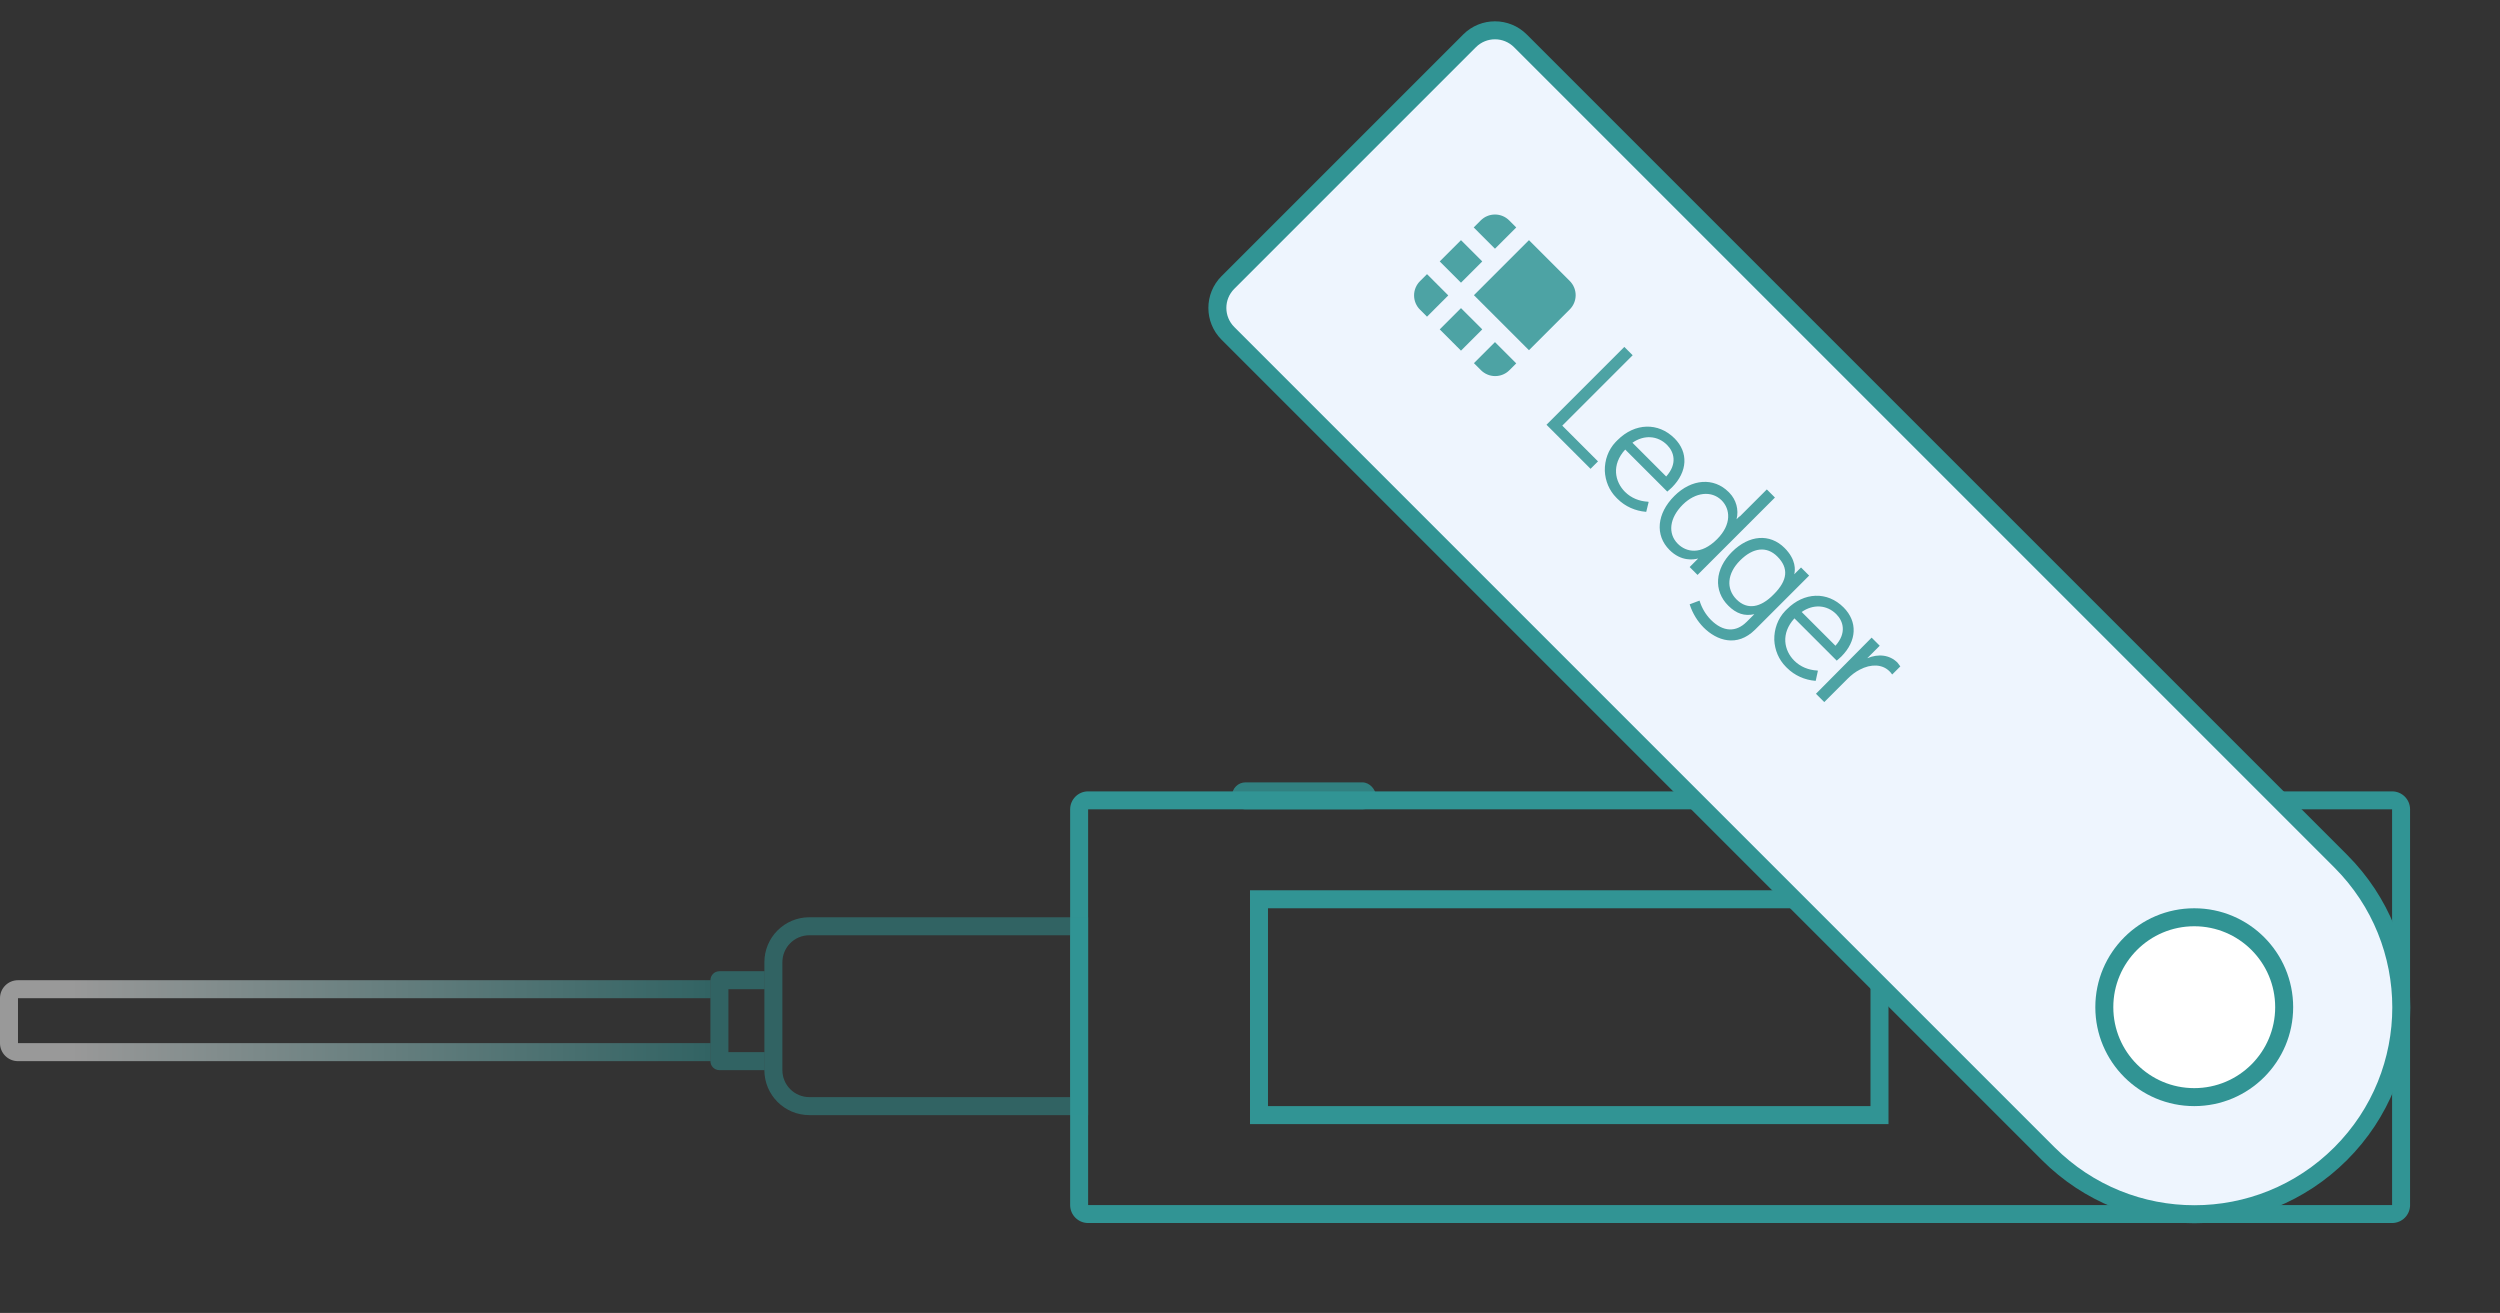 <?xml version="1.0" encoding="UTF-8"?>
<svg width="278px" height="146px" viewBox="0 0 278 146" version="1.1" xmlns="http://www.w3.org/2000/svg" xmlns:xlink="http://www.w3.org/1999/xlink">
    <rect x="0" y="0" width="278" height="146" fill="#333333" stroke="none"/>
    <!-- Generator: Sketch 51.2 (57519) - http://www.bohemiancoding.com/sketch -->
    <title>Illustration/Ledger/Step1</title>
    <desc>Created with Sketch.</desc>
    <defs>
        <linearGradient x1="100%" y1="0%" x2="10.616%" y2="0%" id="linearGradient-1">
            <stop stop-color="#319494" offset="0%"></stop>
            <stop stop-color="#FFFFFF" offset="100%"></stop>
        </linearGradient>
    </defs>
    <g id="Illustration/Ledger/Step1" stroke="none" stroke-width="1" fill="none" fill-rule="evenodd">
        <g id="Illustration/Ledger" fill-rule="nonzero">
            <rect id="Rectangle-6" fill-opacity="0.8" fill="#319494" x="137" y="87" width="16" height="3" rx="1.5"></rect>
            <rect id="Rectangle-6" fill-opacity="0.8" fill="#319494" x="198" y="87" width="16" height="3" rx="1.5"></rect>
            <path d="M121,90 L121,134 L266,134 L266,90 L121,90 Z M121,88 L266,88 C267.105,88 268,88.895 268,90 L268,134 C268,135.105 267.105,136 266,136 L121,136 C119.895,136 119,135.105 119,134 L119,90 C119,88.895 119.895,88 121,88 Z" id="Rectangle-7" fill="#319494"></path>
            <path d="M141,101 L141,123 L208,123 L208,101 L141,101 Z M139,99 L210,99 L210,125 L139,125 L139,99 Z" id="Rectangle-7" fill="#319494"></path>
            <g id="lepestok" transform="translate(205.132, 73.132) rotate(45) translate(-205.132, -73.132) translate(126.132, 49.132)">
                <path d="M5,-1.8189894e-12 L134,-1.78701498e-12 C147.255,-1.80122251e-12 158,10.745 158,24 C158,37.255 147.255,48 134,48 L5,48 C2.239,48 5.45730639e-12,45.761 5.45696821e-12,43 L5.45696821e-12,5 C5.45663003e-12,2.239 2.239,-1.81848214e-12 5,-1.8189894e-12 Z" id="Rectangle-7" fill="#319494"></path>
                <path d="M5,2 C3.343,2 2,3.343 2,5 L2,43 C2,44.657 3.343,46 5,46 L134,46 C146.15,46 156,36.15 156,24 C156,11.85 146.15,2 134,2 L5,2 Z" id="Path" fill="#EEF5FE"></path>
                <g id="ledger" opacity="0.85" transform="translate(16, 15.9)" fill="#319494">
                    <g id="ledger-logo" transform="translate(-0, 0.1)">
                        <path d="M11.757,2.15814296e-13 L5.344,-5.44814793e-06 L5.344,8.654 L13.998,8.654 L13.998,2.241 C13.999,1.646 13.763,1.076 13.343,0.655 C12.922,0.234 12.351,-0.001 11.757,2.15814296e-13 Z M3.344,-5.44814793e-06 L2.241,2.15238717e-13 C1.646,-0.001 1.076,0.234 0.655,0.655 C0.234,1.076 -0.001,1.646 2.88128845e-15,2.241 L-5.44814814e-06,3.344 L3.344,3.344 L3.344,-5.44814793e-06 Z M2.33683346e-15,5.344 L3.344,5.344 L3.344,8.688 L2.33683346e-15,8.688 L2.33683346e-15,5.344 Z M10.688,13.998 L11.791,13.998 C12.386,13.999 12.957,13.763 13.377,13.343 C13.798,12.922 14.034,12.351 14.032,11.757 L14.032,10.688 L10.688,10.688 L10.688,13.998 Z M5.344,10.688 L8.688,10.688 L8.688,14.032 L5.344,14.032 L5.344,10.688 Z M-5.44814814e-06,10.688 L2.42338667e-15,11.791 C-0.001,12.386 0.234,12.957 0.655,13.377 C1.076,13.798 1.646,14.034 2.241,14.032 L3.344,14.032 L3.344,10.688 L-5.44814814e-06,10.688 Z M22.548,0.896 L21.237,0.896 L21.237,13.136 L28.167,13.136 L28.167,11.964 L22.548,11.964 L22.548,0.896 Z M32.374,4.138 C29.822,4.138 28.03,6.033 28.03,8.757 L28.03,9.067 C28.065,10.24 28.581,11.343 29.444,12.171 C30.271,12.929 31.339,13.377 32.478,13.377 L32.65,13.377 C33.856,13.377 34.994,12.929 35.891,12.171 L35.925,12.135 L35.339,11.171 L35.27,11.205 C34.546,11.86 33.65,12.24 32.684,12.24 C31.099,12.24 29.478,11.205 29.375,8.895 L35.994,8.895 L35.994,8.826 C35.994,8.826 36.029,8.412 36.029,8.205 C36.029,5.723 34.581,4.137 32.374,4.137 L32.374,4.138 Z M29.409,7.792 C29.684,6.24 30.823,5.241 32.305,5.241 C33.408,5.241 34.615,5.895 34.718,7.792 L29.409,7.792 Z M43.614,5.172 L43.614,5.62 C43.054,4.686 42.048,4.112 40.959,4.103 L40.855,4.103 C38.511,4.103 36.89,5.964 36.89,8.688 C36.89,11.446 38.442,13.308 40.752,13.308 C42.579,13.308 43.406,12.205 43.682,11.722 L43.682,13.067 L44.923,13.067 L44.923,0.896 L43.648,0.896 L43.648,5.172 L43.613,5.172 L43.614,5.172 Z M40.924,12.171 C39.304,12.171 38.235,10.791 38.235,8.723 C38.235,6.723 39.373,5.309 40.959,5.309 C42.303,5.309 43.648,6.379 43.648,8.723 C43.648,11.274 42.234,12.171 40.924,12.171 L40.924,12.171 Z M52.474,5.344 L52.474,5.413 C52.233,4.999 51.475,4.103 49.647,4.103 C47.337,4.103 45.82,5.861 45.82,8.55 C45.82,11.239 47.406,13.067 49.751,13.067 C51.026,13.067 51.888,12.619 52.474,11.688 L52.474,12.894 C52.474,14.584 51.406,15.549 49.509,15.549 C48.692,15.543 47.889,15.342 47.165,14.963 L47.096,14.928 L46.613,15.998 L46.682,16.032 C47.57,16.479 48.549,16.715 49.544,16.722 C51.578,16.722 53.75,15.687 53.75,12.825 L53.75,4.344 L52.474,4.344 L52.474,5.343 L52.474,5.344 Z M49.922,11.929 C48.233,11.929 47.13,10.619 47.13,8.585 C47.13,6.516 48.096,5.344 49.751,5.344 C51.577,5.344 52.44,6.413 52.44,8.585 C52.474,10.723 51.577,11.928 49.922,11.928 L49.922,11.929 Z M58.956,4.138 C56.405,4.138 54.646,6.033 54.646,8.723 L54.646,9.033 C54.681,10.205 55.198,11.308 56.06,12.136 C56.887,12.894 57.956,13.343 59.094,13.343 L59.266,13.343 C60.473,13.343 61.61,12.894 62.507,12.136 L62.541,12.101 L61.921,11.137 L61.852,11.17 C61.128,11.826 60.231,12.205 59.266,12.205 C57.68,12.205 56.06,11.17 55.956,8.861 L62.61,8.861 L62.61,8.792 C62.61,8.792 62.645,8.378 62.645,8.171 C62.645,5.723 61.197,4.138 58.956,4.138 L58.956,4.138 Z M56.025,7.792 C56.301,6.24 57.439,5.241 58.921,5.241 C60.024,5.241 61.231,5.895 61.335,7.792 L56.025,7.792 Z M68.023,4.309 C67.851,4.275 67.713,4.275 67.541,4.24 C66.334,4.24 65.334,4.999 64.816,6.275 L64.816,4.309 L63.542,4.309 L63.577,13.032 L63.577,13.101 L64.886,13.101 L64.886,9.413 C64.886,8.861 64.956,8.274 65.128,7.757 C65.541,6.413 66.472,5.551 67.576,5.551 C67.714,5.551 67.852,5.551 67.99,5.585 L68.059,5.585 L68.059,4.309 L68.023,4.309 Z" id="Shape"></path>
                    </g>
                </g>
            </g>
            <g id="misha-krug" transform="translate(233, 101)">
                <path d="M11,22 C4.925,22 0,17.075 0,11 C0,4.925 4.925,0 11,0 C17.075,0 22,4.925 22,11 C22,17.075 17.075,22 11,22 Z" id="Oval" fill="#319494"></path>
                <path d="M11,20 C15.971,20 20,15.971 20,11 C20,6.029 15.971,2 11,2 C6.029,2 2,6.029 2,11 C2,15.971 6.029,20 11,20 Z" id="Path" fill="#FFFFFF"></path>
            </g>
            <path d="M79,116 L79,111 L2,111 L2,116 L79,116 Z M2,109 L79,109 L79,118 L2,118 C0.895,118 1.3527075e-16,117.105 0,116 L0,111 C-1.3527075e-16,109.895 0.895,109 2,109 Z" id="Rectangle-8" fill="url(#linearGradient-1)" opacity="0.5"></path>
            <path d="M81,110 L81,117 L85,117 L85,110 L81,110 Z M80,108 L85,108 L85,119 L80,119 C79.448,119 79,118.552 79,118 L79,109 C79,108.448 79.448,108 80,108 Z" id="Rectangle-10" fill="#319494" opacity="0.5"></path>
            <path d="M119,122 L119,104 L90,104 C88.343,104 87,105.343 87,107 L87,119 C87,120.657 88.343,122 90,122 L119,122 Z M90,102 L121,102 L121,124 L90,124 C87.239,124 85,121.761 85,119 L85,107 C85,104.239 87.239,102 90,102 Z" id="Rectangle-8" fill="#319494" opacity="0.5"></path>
        </g>
    </g>
</svg>
